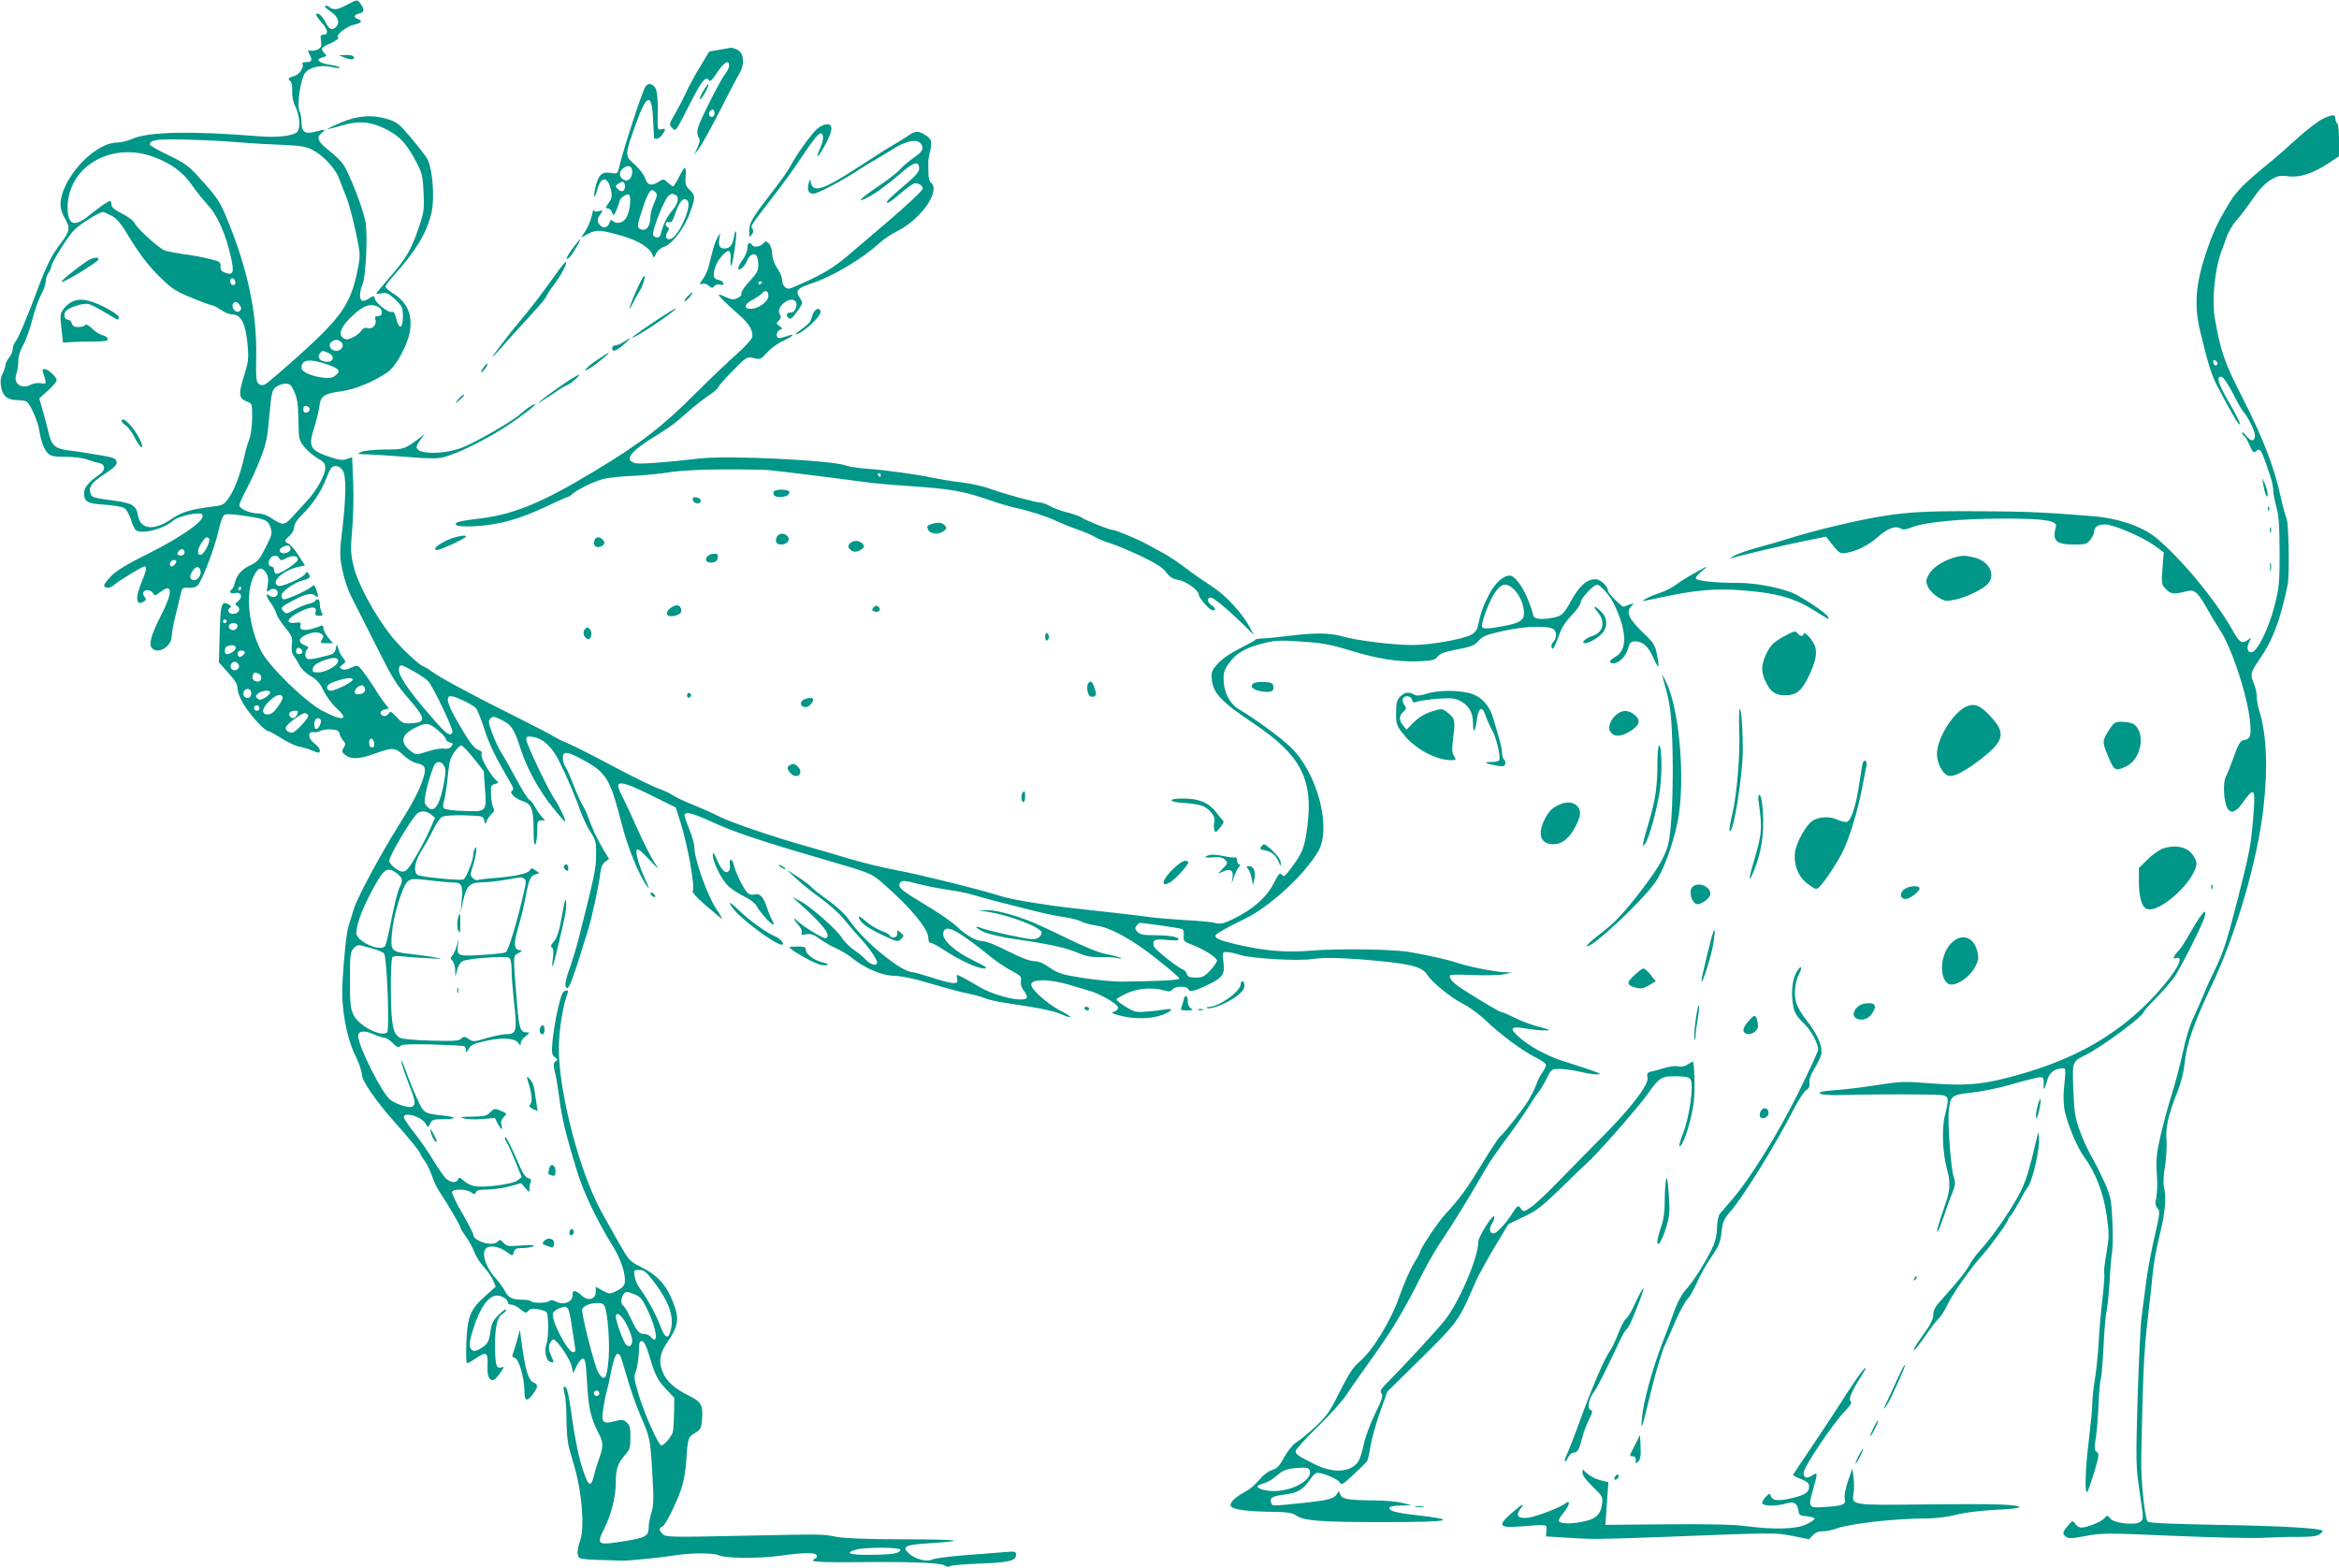 <?xml version="1.0" standalone="no"?>
<!DOCTYPE svg PUBLIC "-//W3C//DTD SVG 20010904//EN"
 "http://www.w3.org/TR/2001/REC-SVG-20010904/DTD/svg10.dtd">
<svg version="1.0" xmlns="http://www.w3.org/2000/svg"
 width="1280pt" height="858pt" viewBox="0 0 1280 858"
 preserveAspectRatio="xMidYMid meet">
<g transform="translate(0,858) scale(0.1,-0.1)"
fill="#009688" stroke="none">
<path d="M1915 8562 c-54 -28 -65 -32 -83 -32 -10 0 -23 5 -29 11 -6 6 -17 9
-23 7 -7 -2 6 -16 29 -31 42 -28 53 -61 29 -85 -21 -21 -37 -13 -57 27 -11 21
-27 41 -36 44 -24 10 -18 -9 15 -46 35 -40 39 -67 11 -67 -17 0 -19 -5 -14
-34 4 -28 1 -36 -17 -46 -12 -6 -30 -10 -41 -7 -17 5 -17 3 -4 -23 16 -31 12
-40 -22 -40 -13 0 -22 -4 -18 -9 11 -19 -19 -62 -47 -68 -29 -6 -36 -17 -18
-28 6 -4 10 -27 9 -53 -1 -28 5 -61 15 -80 26 -50 32 -125 12 -144 -21 -22
-111 -32 -207 -24 -365 30 -607 26 -695 -14 -26 -11 -63 -20 -83 -20 -91 0
-222 -110 -282 -235 -36 -75 -37 -124 -3 -182 30 -52 27 -68 -26 -138 -48 -63
-74 -115 -121 -240 -61 -164 -110 -279 -125 -296 -8 -8 -14 -26 -14 -38 0 -13
-9 -34 -20 -48 -11 -14 -20 -32 -20 -40 0 -8 -7 -30 -16 -48 -12 -25 -13 -44
-7 -77 10 -48 36 -68 93 -68 19 0 40 -4 46 -8 20 -14 62 -109 69 -158 9 -59
26 -104 49 -127 13 -13 35 -17 94 -17 42 0 94 -6 117 -14 22 -8 52 -17 68 -20
35 -8 36 -39 1 -63 -57 -39 -84 -71 -84 -102 0 -47 19 -58 113 -63 46 -3 93
-11 105 -17 12 -6 28 -33 38 -63 9 -29 22 -56 28 -60 35 -23 151 7 201 51 21
19 96 41 140 41 20 0 26 -4 23 -19 -6 -33 -130 -117 -295 -200 -116 -57 -174
-93 -203 -122 -22 -23 -40 -46 -40 -51 0 -19 32 -20 53 0 26 23 155 102 168
102 14 0 11 -21 -16 -85 -37 -91 -31 -135 14 -106 12 8 12 12 2 25 -7 8 -10
20 -6 26 10 16 43 12 53 -7 9 -15 12 -14 37 5 68 54 73 6 11 -116 -58 -114
-73 -166 -56 -187 33 -40 110 6 110 66 0 17 9 66 20 108 10 42 23 94 28 116 8
38 10 40 44 38 23 -1 41 4 51 15 24 26 93 208 112 294 9 42 23 82 30 88 10 8
35 8 91 0 132 -18 151 -25 164 -66 11 -33 9 -41 -27 -111 -33 -65 -44 -78 -80
-95 -48 -21 -79 -56 -88 -98 -4 -17 -11 -32 -16 -35 -19 -13 -8 -27 16 -21 35
9 46 -21 18 -44 -18 -15 -19 -18 -5 -26 23 -15 8 -44 -23 -44 -26 0 -35 23
-14 36 7 4 2 11 -13 18 -36 19 -42 -2 -46 -169 l-4 -150 51 -57 c38 -42 51
-64 51 -87 0 -17 14 -54 32 -83 34 -58 116 -148 134 -148 6 0 38 -18 72 -39
34 -22 78 -43 99 -47 21 -4 52 -13 70 -21 40 -16 43 -16 43 2 0 8 -14 25 -30
37 -35 26 -38 65 -5 61 11 -2 29 2 41 8 11 6 38 9 60 7 30 -2 40 -8 42 -23 2
-11 11 -28 20 -38 14 -15 14 -21 3 -39 -12 -19 -11 -24 9 -40 31 -25 76 -23
162 8 95 35 112 34 157 -10 20 -19 51 -38 68 -42 51 -10 58 -26 38 -86 -19
-62 -60 -139 -135 -258 -101 -162 -227 -396 -244 -455 -10 -33 -22 -73 -28
-90 -12 -36 -26 -171 -34 -316 -8 -135 22 -299 73 -401 18 -37 33 -81 33 -97
0 -35 77 -147 179 -261 83 -93 141 -165 141 -174 0 -4 11 -22 24 -39 13 -18
31 -55 40 -82 9 -28 27 -66 40 -85 43 -64 116 -188 116 -198 0 -5 14 -28 31
-52 17 -23 37 -60 45 -82 8 -23 31 -59 52 -82 21 -23 44 -56 51 -74 l14 -33
-60 -54 c-80 -72 -95 -110 -101 -252 -2 -63 -1 -113 4 -113 5 0 26 11 46 25
59 40 69 35 66 -33 -2 -39 2 -65 11 -76 16 -19 29 -11 63 37 16 23 18 29 7 25
-32 -12 -39 7 -40 110 -1 110 12 166 42 182 10 6 19 16 19 22 0 7 -18 -5 -39
-26 -34 -33 -41 -48 -47 -93 -7 -57 -18 -74 -63 -98 -21 -10 -31 -11 -40 -2
-16 16 -14 43 9 114 36 117 84 183 130 183 28 0 60 -22 60 -41 0 -5 9 -9 19
-9 11 0 33 -11 49 -25 27 -22 31 -23 43 -9 10 12 23 14 53 9 22 -3 44 -11 48
-18 11 -17 10 -141 -1 -171 -14 -36 -3 -93 20 -99 23 -6 23 -8 3 38 -12 29
-13 44 -5 62 6 13 15 23 20 23 17 0 91 -107 99 -146 l9 -39 19 40 c10 22 26
40 34 40 12 0 16 -23 22 -120 7 -145 20 -202 59 -279 33 -63 33 -79 5 -156 -9
-25 -21 -64 -26 -87 -18 -74 -35 -56 -75 82 -13 47 -34 155 -45 238 -18 135
-30 181 -45 166 -2 -3 0 -21 5 -40 6 -18 10 -81 10 -139 0 -62 6 -126 15 -157
8 -29 22 -77 30 -105 40 -137 54 -326 31 -395 -19 -56 -20 -89 -3 -100 6 -4
53 -9 102 -10 50 -1 106 -3 125 -4 40 -1 219 17 300 30 78 13 207 13 232 0 33
-18 222 -19 337 -3 139 19 201 19 201 -1 0 -8 -4 -15 -10 -15 -5 0 -10 -5 -10
-11 0 -7 78 -10 263 -8 283 3 444 -4 460 -20 6 -6 17 -7 26 -2 9 5 81 11 161
14 160 6 200 15 200 48 0 19 -4 20 -62 15 -35 -3 -133 -11 -218 -17 -85 -7
-166 -17 -179 -24 -30 -15 -95 3 -130 36 -38 36 -14 46 124 54 69 4 125 10
125 14 0 4 -127 7 -282 7 -186 0 -309 5 -358 13 -91 16 -50 16 -535 6 -373 -8
-402 -7 -418 9 -21 21 -22 35 -2 42 18 7 87 149 109 224 9 30 19 93 22 140 7
119 10 125 48 148 31 19 34 25 38 79 6 73 -6 93 -74 126 -78 38 -124 81 -143
132 -22 57 -14 99 29 163 53 76 62 118 41 183 -38 115 -87 175 -185 224 -67
34 -67 34 -134 152 -36 65 -73 129 -80 143 -120 212 -237 652 -238 900 0 95
22 238 48 304 5 14 3 17 -12 14 -15 -2 -23 -24 -41 -98 -12 -52 -25 -130 -29
-173 -6 -69 -5 -79 12 -92 16 -13 17 -16 4 -24 -12 -9 -13 -18 -1 -68 7 -32
17 -92 22 -133 12 -102 36 -202 97 -400 35 -115 107 -266 195 -409 46 -74 72
-154 66 -201 -3 -17 -16 -31 -43 -44 -39 -19 -40 -19 -78 1 l-38 21 0 -29 c0
-39 -41 -51 -73 -22 -37 34 -56 36 -54 6 3 -37 -47 -58 -88 -37 -20 10 -32 11
-39 4 -12 -12 -93 -13 -100 -1 -3 4 -23 8 -44 8 -57 0 -81 11 -98 46 -9 18
-32 49 -51 71 -65 72 -85 160 -39 172 29 7 62 -2 98 -27 33 -24 34 -24 41 1 4
16 14 20 49 20 23 0 50 5 58 10 10 6 -12 8 -65 4 -73 -6 -82 -4 -99 14 -16 19
-20 20 -34 6 -27 -28 -132 4 -132 40 0 6 -27 58 -60 116 -34 57 -58 110 -56
117 7 18 77 17 103 -2 19 -13 22 -13 27 0 4 11 21 15 62 15 30 0 85 8 121 17
l65 18 23 -27 c22 -25 23 -26 22 -5 0 12 3 29 7 38 5 12 1 18 -14 22 -12 3
-28 24 -41 54 -49 114 -80 176 -85 170 -3 -3 1 -16 9 -29 8 -12 30 -61 48
-106 l34 -84 -22 -17 c-28 -23 -196 -44 -243 -31 -18 5 -43 19 -55 30 -19 18
-23 19 -28 6 -8 -21 -37 -20 -64 2 -11 9 -42 53 -68 96 -25 43 -73 112 -105
153 -33 41 -60 81 -60 89 0 33 100 2 121 -38 11 -20 11 -20 23 3 10 21 19 24
68 24 76 0 82 11 11 19 -116 13 -112 11 -151 95 -19 42 -48 112 -63 156 -16
44 -26 64 -23 45 4 -19 22 -73 40 -119 38 -95 41 -119 18 -128 -19 -7 -89 15
-119 39 -44 34 -175 294 -175 347 0 30 32 34 84 11 26 -11 54 -20 63 -20 8 0
28 -13 43 -29 23 -23 32 -26 40 -16 9 10 48 12 177 9 92 -3 170 -7 175 -10 4
-3 8 -13 8 -22 1 -14 2 -14 12 3 16 28 24 32 104 50 84 18 150 14 170 -12 12
-16 13 -16 14 -1 0 9 12 26 26 37 24 19 25 21 7 21 -35 0 -43 23 -53 151 -23
284 -23 266 7 283 20 11 23 15 11 16 -36 0 -39 34 -14 117 13 43 32 119 41
168 20 105 27 121 56 130 l21 7 -22 15 c-20 14 -23 14 -31 0 -10 -18 -79 -33
-192 -42 -43 -3 -84 -8 -91 -11 -7 -3 -21 2 -29 11 -14 13 -14 20 -3 53 19 52
30 132 17 112 -6 -8 -11 -25 -11 -37 0 -30 -40 -131 -54 -136 -19 -7 -228 13
-249 24 -27 15 -18 75 22 138 18 27 45 76 61 109 16 34 38 66 50 72 12 6 62
10 122 8 100 -3 102 -4 108 -28 6 -24 7 -24 13 -4 4 12 16 29 27 39 15 14 17
22 9 37 -6 10 -11 42 -12 71 -2 47 0 52 23 57 17 4 21 8 12 14 -27 16 -93 127
-87 145 4 14 0 21 -15 26 -26 8 -55 48 -119 160 -54 94 -64 135 -33 135 23 0
114 -43 135 -64 9 -9 30 -60 46 -112 26 -83 61 -155 147 -302 15 -25 16 -34 6
-40 -17 -11 17 -43 61 -57 45 -14 57 -46 57 -155 0 -65 3 -90 10 -80 5 8 10
41 10 73 0 52 2 57 22 57 l21 0 -20 22 c-11 13 -28 37 -36 54 -9 17 -23 34
-30 37 -8 3 -40 54 -72 114 -32 59 -68 124 -81 143 -13 19 -35 66 -49 104 -23
61 -24 71 -11 84 13 13 20 12 59 -7 56 -27 71 -50 107 -162 35 -108 102 -229
177 -321 31 -38 59 -71 64 -74 13 -7 -31 87 -55 121 -32 44 -156 304 -156 327
0 18 5 20 37 15 55 -9 104 -54 143 -133 42 -84 90 -196 120 -282 13 -34 36
-83 53 -108 27 -41 30 -53 29 -122 0 -75 -7 -109 -95 -457 -14 -55 -38 -133
-52 -172 -16 -42 -24 -80 -20 -90 13 -36 30 5 120 297 25 81 61 246 70 322 4
32 13 52 27 62 l21 15 -29 48 c-38 64 -68 130 -84 178 -7 22 -21 51 -30 65 -9
14 -32 63 -50 110 -17 46 -38 93 -46 104 -8 11 -14 33 -14 48 0 39 25 37 113
-12 125 -68 145 -101 207 -341 36 -142 101 -300 145 -354 9 -11 5 2 -8 30 -35
72 -60 153 -53 172 5 12 20 0 66 -48 59 -63 60 -63 30 -17 -17 26 -58 107 -91
180 -32 73 -71 156 -86 185 -49 93 -14 89 208 -23 l87 -43 25 -78 c40 -125 82
-360 68 -377 -6 -7 19 -36 71 -81 44 -38 84 -71 89 -73 4 -2 -11 25 -35 60
-45 69 -116 266 -116 329 0 19 -13 66 -29 104 -16 39 -27 73 -24 78 9 16 49 5
151 -42 120 -55 279 -108 617 -206 253 -74 253 -73 323 -135 141 -122 242
-244 242 -291 0 -18 5 -29 13 -29 8 0 43 -19 78 -42 88 -57 178 -98 214 -98
24 0 13 9 -61 45 -100 49 -168 110 -162 148 6 40 42 32 123 -25 42 -29 100
-74 130 -99 30 -25 82 -61 116 -79 55 -29 60 -35 56 -58 -3 -17 2 -35 14 -51
10 -13 19 -30 19 -37 0 -35 -167 0 -260 55 -36 21 -79 46 -96 54 -31 16 -31
16 -26 -9 4 -20 0 -24 -21 -24 -14 0 -67 13 -117 30 -50 16 -99 30 -108 30
-60 1 -263 167 -339 277 -24 35 -66 76 -119 114 -44 32 -87 65 -94 75 -8 9
-41 34 -75 56 l-60 39 51 -48 c27 -26 88 -75 134 -108 46 -33 104 -85 128
-115 24 -30 61 -73 81 -95 50 -52 101 -124 101 -142 0 -22 -35 -14 -62 15 -14
15 -45 40 -68 56 -22 15 -52 45 -65 67 -30 46 -174 172 -230 200 l-40 20 35
-31 c133 -118 179 -177 151 -194 -10 -7 -116 56 -155 92 -31 29 -26 12 7 -25
11 -12 17 -29 14 -37 -5 -11 1 -13 26 -9 25 4 42 -2 75 -27 24 -17 65 -40 90
-51 26 -11 66 -36 89 -55 65 -53 163 -94 225 -94 29 0 97 -13 153 -29 151 -44
215 -61 265 -71 25 -5 61 -15 80 -23 19 -8 71 -20 115 -26 172 -25 262 -43
304 -62 63 -28 63 -15 -1 17 -54 27 -130 88 -156 125 -22 32 -2 45 67 44 33
-1 90 -12 128 -23 37 -12 86 -26 108 -32 58 -15 159 -72 163 -92 2 -10 -6 -19
-20 -24 -20 -6 -16 -9 27 -21 78 -21 172 -21 233 2 60 22 69 40 15 30 -21 -3
-65 -9 -99 -11 -56 -5 -66 -3 -113 26 -28 17 -51 35 -51 40 0 5 25 20 56 34
61 28 141 34 204 16 28 -8 37 -7 46 5 15 20 80 20 87 1 7 -18 36 -10 112 27
77 38 89 56 80 122 -6 53 -6 55 17 55 13 0 46 -7 73 -16 68 -20 323 -35 400
-22 64 10 190 6 369 -12 175 -17 231 -34 257 -75 24 -40 128 -124 192 -157 34
-16 91 -58 127 -92 82 -79 202 -167 274 -203 31 -15 56 -33 56 -41 0 -8 -9
-27 -20 -42 -11 -16 -27 -46 -34 -68 -8 -22 -27 -59 -41 -83 -33 -53 -131
-178 -156 -199 -10 -8 -54 -76 -99 -150 -84 -138 -120 -188 -201 -275 -41 -44
-139 -192 -139 -210 0 -4 -16 -32 -35 -63 -19 -32 -54 -111 -77 -177 -47 -135
-145 -295 -219 -358 -40 -35 -57 -63 -138 -223 -27 -53 -54 -88 -107 -136 -39
-36 -85 -73 -102 -83 -17 -11 -44 -44 -64 -79 -26 -49 -40 -63 -67 -71 -20 -6
-48 -27 -69 -53 -20 -24 -52 -52 -71 -62 -59 -31 -93 -63 -86 -81 7 -20 88
-31 235 -33 74 -1 101 -5 122 -19 43 -30 134 -37 475 -37 381 0 427 11 168 40
-103 12 -140 24 -130 41 4 5 32 10 63 10 l57 1 -50 13 c-27 7 -100 14 -161 14
-139 1 -172 7 -180 34 -6 18 -7 18 -16 4 -16 -29 -44 -37 -189 -52 -174 -18
-166 -19 -173 2 -10 25 8 36 75 44 69 8 102 28 138 82 13 20 31 37 38 37 33 0
114 -34 124 -52 9 -18 16 -14 77 43 37 34 70 67 74 74 4 6 12 43 18 81 6 38
29 120 51 183 l41 115 188 185 c201 199 203 202 299 425 12 27 56 107 98 178
l78 129 81 39 c70 32 100 55 206 158 67 66 135 130 149 143 54 48 275 301 322
367 68 96 77 102 157 102 48 0 71 -4 80 -15 22 -27 -5 -217 -44 -309 -20 -49
-21 -81 0 -43 24 44 54 151 63 227 8 64 4 220 -6 220 -2 0 -15 -7 -28 -16 -16
-10 -34 -14 -51 -10 -14 4 -47 0 -73 -8 -25 -8 -58 -17 -73 -20 -24 -5 -27
-10 -22 -34 8 -37 -89 -164 -243 -319 -65 -65 -170 -172 -234 -238 -64 -66
-135 -134 -159 -150 -39 -27 -43 -28 -55 -12 -17 24 -20 22 -47 -20 -32 -53
-88 -113 -104 -113 -23 0 -27 26 -9 54 9 14 15 31 12 38 -6 18 -87 -110 -87
-138 0 -85 -103 -327 -183 -429 -37 -47 -229 -256 -306 -332 -44 -44 -51 -56
-41 -68 10 -12 4 -33 -35 -112 -26 -53 -54 -129 -62 -168 -8 -38 -21 -80 -29
-92 -39 -60 -134 -68 -234 -19 -95 47 -110 57 -110 74 0 9 54 69 119 132 66
63 138 144 162 180 23 36 91 133 150 215 104 146 169 256 270 458 28 54 78
140 113 190 34 51 95 148 136 217 40 69 85 145 100 170 15 25 65 97 112 160
47 63 100 140 118 170 18 30 41 64 51 75 9 11 29 44 43 73 26 52 26 52 74 52
26 -1 74 -7 107 -15 33 -8 76 -15 95 -15 37 0 12 10 -185 73 -90 28 -188 82
-247 135 -51 46 -39 58 44 43 36 -6 82 -11 104 -10 35 0 31 2 -32 19 -39 10
-99 32 -132 49 -34 17 -66 31 -72 31 -11 0 -101 53 -214 125 -54 34 -82 66
-69 78 3 4 60 4 127 1 66 -3 141 -1 166 4 l45 10 -36 1 c-55 2 -196 29 -259
50 -52 18 -136 37 -260 60 -84 16 -389 21 -537 9 -147 -12 -255 -3 -414 33
-93 22 -122 34 -117 50 3 10 59 41 163 92 135 65 329 245 400 370 73 129 -7
429 -152 568 -55 53 -196 156 -284 208 -49 28 -82 93 -83 162 -1 37 5 56 30
90 39 54 89 84 186 108 66 17 91 18 209 10 110 -7 157 -15 265 -48 157 -48
264 -64 379 -60 75 4 88 7 103 26 13 17 38 26 107 39 77 15 94 21 116 47 22
25 42 33 130 53 126 29 259 32 284 8 16 -16 13 -48 -6 -69 -11 -11 -12 -35 -1
-35 4 0 18 30 31 67 17 48 38 81 73 117 26 27 48 58 48 69 0 21 70 97 90 97
17 0 68 -57 89 -99 73 -146 79 -255 15 -293 -38 -22 -44 -38 -15 -38 30 0 67
36 80 79 10 35 16 41 39 41 42 0 72 -27 99 -88 13 -30 26 -52 28 -50 3 3 0 31
-7 64 -10 54 -17 65 -79 124 -75 73 -92 109 -63 141 18 20 18 20 -10 10 -15
-6 -29 -11 -32 -11 -11 0 -84 74 -84 85 0 26 -41 65 -68 65 -48 0 -87 -34
-132 -114 -46 -84 -54 -90 -123 -100 -54 -8 -87 -1 -87 19 0 7 -13 46 -29 85
-30 74 -73 130 -99 130 -37 0 -84 -44 -116 -109 -31 -61 -42 -92 -60 -173 -4
-16 -18 -34 -35 -42 -48 -25 -224 -56 -320 -56 -105 0 -303 24 -380 46 -72 21
-152 22 -291 5 -63 -8 -132 -15 -152 -15 -21 -1 -38 -4 -38 -7 0 -3 -38 -24
-84 -47 -52 -26 -97 -57 -121 -83 -34 -38 -37 -45 -33 -90 7 -72 53 -121 224
-235 264 -177 332 -308 298 -571 -15 -112 -26 -140 -87 -222 -35 -47 -42 -52
-52 -38 -10 14 -17 7 -47 -51 -39 -76 -116 -142 -223 -193 -50 -24 -66 -27
-95 -20 -19 5 -89 12 -155 15 -66 4 -154 11 -195 16 -81 11 -262 32 -430 50
-153 17 -338 48 -390 65 -112 36 -438 117 -565 141 -77 14 -196 43 -265 64
-69 21 -177 52 -240 70 -173 48 -407 128 -473 161 -32 17 -98 46 -145 65 -48
19 -98 43 -112 53 -14 10 -47 25 -75 35 -27 9 -138 63 -245 120 -107 57 -220
114 -250 127 -30 12 -66 30 -80 39 -14 9 -104 56 -200 104 -222 110 -423 218
-464 249 -17 13 -40 27 -51 31 -22 7 -124 103 -171 162 -95 119 -190 296 -211
393 -14 63 -15 91 -6 190 6 64 9 180 6 258 l-6 141 -28 -10 c-22 -8 -42 -6
-82 7 -122 40 -132 57 -97 167 13 40 25 92 28 116 6 55 27 69 122 81 73 10
183 55 253 106 44 30 106 145 119 216 17 97 -12 163 -93 215 -22 13 -39 29
-39 36 0 6 19 32 43 58 122 136 180 231 207 340 21 84 7 258 -25 306 -10 16
-49 66 -87 111 -58 70 -75 84 -120 99 -84 28 -168 23 -261 -16 -42 -18 -76
-34 -74 -36 1 -2 31 6 66 16 96 30 163 27 247 -14 79 -38 119 -80 174 -186 30
-58 34 -75 38 -165 4 -93 2 -108 -28 -195 -38 -114 -70 -169 -161 -272 -38
-43 -69 -81 -69 -84 0 -3 13 -3 30 1 25 5 36 0 72 -33 39 -37 42 -44 43 -92 0
-68 -20 -78 -36 -17 -8 35 -15 44 -28 40 -18 -5 -91 55 -91 75 0 16 -6 15 -35
-4 -13 -9 -29 -13 -35 -9 -14 9 -13 49 4 88 18 44 29 267 16 342 -11 70 -92
277 -125 320 -12 17 -45 48 -73 70 -63 49 -73 72 -42 97 26 21 23 22 -36 7
-56 -14 -74 -2 -74 53 0 22 -5 48 -11 60 -15 28 5 175 30 208 24 32 87 47 147
33 24 -6 44 -7 44 -3 0 4 -26 12 -57 16 -61 10 -80 29 -38 40 24 6 25 8 10 23
-22 26 -20 30 36 55 30 14 46 27 39 31 -17 10 48 62 87 70 39 7 50 21 23 30
-27 9 -25 23 5 31 29 7 31 21 9 52 -17 25 -19 25 -59 4z m-605 -761 c69 -6
177 -12 241 -14 93 -4 123 -9 158 -27 60 -30 126 -101 147 -158 9 -26 26 -67
36 -92 19 -45 49 -160 70 -275 10 -53 8 -73 -12 -165 -37 -159 -89 -232 -308
-430 -95 -85 -181 -159 -192 -164 -13 -6 -25 -5 -35 4 -13 11 -15 36 -13 149
5 237 -47 483 -162 759 -36 88 -53 114 -145 215 -62 69 -81 83 -172 127 -57
27 -103 54 -103 59 0 26 40 31 200 27 91 -2 221 -9 290 -15z m-480 -76 c99
-34 170 -84 221 -159 23 -33 63 -83 89 -111 52 -56 99 -166 125 -288 17 -80
11 -94 -32 -80 -22 8 -28 16 -26 36 1 23 -4 26 -60 40 -34 9 -100 21 -147 27
-46 7 -94 16 -105 22 -36 19 -147 121 -158 146 -6 14 -36 36 -69 53 -41 21
-58 35 -58 49 0 11 -3 20 -7 20 -11 0 -53 -29 -113 -77 -84 -69 -120 -56 -120
42 1 219 230 358 460 280z m-221 -325 c31 -16 53 -42 107 -132 47 -77 94 -139
149 -194 73 -73 89 -84 180 -122 55 -23 106 -42 113 -42 7 0 30 -11 50 -25 20
-14 46 -25 57 -25 56 0 80 -49 91 -180 5 -64 2 -87 -21 -159 -31 -96 -28 -122
15 -138 30 -11 30 -11 30 -90 -1 -45 -7 -95 -16 -118 -9 -22 -20 -60 -25 -85
-20 -93 -53 -184 -83 -229 -30 -44 -34 -46 -91 -53 -119 -15 -170 -30 -221
-65 -103 -70 -175 -63 -189 17 -9 53 -32 67 -130 80 -114 15 -123 18 -130 40
-11 36 5 58 76 105 55 36 70 51 67 68 -3 19 -15 23 -103 38 -55 10 -126 20
-157 24 -76 8 -96 27 -113 100 -8 33 -22 88 -32 122 l-18 63 48 43 c26 24 47
49 47 56 0 18 -47 61 -66 61 -11 0 -14 -5 -9 -17 4 -10 10 -29 13 -42 4 -22 2
-23 -24 -18 -16 3 -41 -1 -57 -9 -52 -27 -97 9 -77 61 5 14 10 45 10 68 0 27
10 58 26 87 15 25 37 87 50 138 13 52 35 114 49 139 14 25 25 58 25 72 0 15 7
36 15 47 8 10 15 25 15 32 0 24 91 169 128 205 33 33 135 96 155 97 4 0 25 -9
46 -20z m679 -363 c2 -10 -3 -17 -12 -17 -10 0 -16 9 -16 21 0 24 23 21 28 -4z
m26 -130 c8 -12 7 -20 -2 -29 -16 -16 -47 13 -38 37 7 19 25 16 40 -8z m757
-7 c26 -15 25 -50 -2 -50 -15 0 -19 -4 -15 -16 10 -27 -13 -57 -39 -50 -15 4
-27 1 -32 -7 -17 -28 -71 -59 -91 -53 -50 16 -31 69 50 140 54 47 89 57 129
36z m-201 -195 c15 -18 -2 -45 -30 -45 -28 0 -45 27 -30 45 7 8 20 15 30 15
10 0 23 -7 30 -15z m-76 -55 c38 -14 35 -50 -3 -50 -37 0 -59 24 -41 45 15 18
12 17 44 5z m1 -66 c62 -22 71 -34 42 -58 -17 -14 -32 -17 -68 -13 -67 8 -119
32 -119 54 0 47 46 52 145 17z m-184 -149 c16 -35 21 -70 22 -154 2 -106 3
-110 33 -148 17 -21 50 -48 72 -61 33 -19 42 -29 42 -51 0 -42 -46 -124 -105
-188 -30 -32 -68 -73 -84 -91 -34 -37 -48 -37 -108 4 -21 14 -50 24 -70 24
-45 0 -103 25 -103 45 0 9 18 48 39 88 22 40 56 115 76 167 32 82 39 115 49
234 11 125 15 141 35 157 13 11 36 19 53 19 25 0 32 -6 49 -45z m84 -95 c0 -8
-8 -16 -17 -18 -13 -2 -18 3 -18 18 0 15 5 20 18 18 9 -2 17 -10 17 -18z m179
-332 c21 -30 21 -132 0 -319 -16 -136 -16 -150 0 -230 10 -48 31 -112 51 -149
18 -36 78 -155 134 -265 86 -172 110 -212 176 -287 94 -108 98 -131 20 -136
-47 -3 -53 0 -84 33 -30 33 -34 35 -45 19 -8 -11 -20 -15 -30 -11 -23 9 -15
31 13 35 22 4 22 4 5 23 -10 11 -27 35 -39 53 -43 70 -94 142 -108 155 -13 10
-21 9 -46 -3 -16 -9 -37 -13 -45 -10 -20 8 -20 14 1 29 16 12 16 15 2 32 -9
10 -21 31 -26 48 l-10 30 -6 -27 c-5 -20 -16 -29 -35 -33 -15 -4 -46 -11 -69
-17 -23 -5 -46 -7 -52 -3 -14 8 -14 38 1 53 8 8 5 14 -15 21 -37 14 -34 39 8
57 40 16 64 18 85 4 12 -8 13 -13 2 -30 -11 -19 -10 -20 24 -20 l36 0 -26 31
c-14 17 -26 40 -26 51 0 12 -5 18 -12 14 -78 -32 -124 -31 -114 2 5 16 1 17
-30 14 -58 -7 -41 27 29 61 63 31 93 29 84 -3 -4 -16 0 -20 19 -20 21 0 23 3
14 19 -5 11 -10 31 -10 45 0 26 -13 35 -25 17 -3 -5 -20 -12 -38 -16 -17 -4
-52 -18 -76 -32 -40 -23 -45 -24 -59 -9 -20 20 -14 26 62 65 62 33 95 38 114
19 15 -15 16 0 2 38 -10 24 -12 25 -28 11 -20 -18 -128 -67 -148 -67 -8 0 -14
9 -14 20 0 23 74 75 121 85 34 8 41 16 28 35 -8 13 -11 13 -19 -1 -12 -21
-127 -72 -146 -65 -48 18 23 85 110 104 l35 7 -35 55 c-19 30 -43 59 -54 64
-26 12 -25 18 5 44 14 13 25 33 25 47 0 17 15 40 43 68 56 54 105 127 129 191
11 28 24 57 30 64 16 19 45 14 62 -10z m-729 -377 c7 -13 -25 -79 -42 -85 -24
-10 -26 22 -3 59 22 35 34 43 45 26z m445 -56 c0 -16 -35 -29 -50 -20 -17 10
-11 25 13 34 25 10 37 6 37 -14z m-580 -21 c0 -8 -9 -14 -20 -14 -22 0 -26 10
-8 28 13 13 28 7 28 -14z m518 -29 c7 -14 12 -14 40 1 35 17 62 13 62 -9 0
-15 -93 -77 -116 -77 -8 0 -14 9 -14 20 0 11 -7 20 -15 20 -18 0 -20 31 -3 48
16 16 35 15 46 -3z m-569 -31 c-6 -8 -15 -14 -20 -14 -14 0 -11 28 4 33 20 7
29 -4 16 -19z m139 -41 c4 -25 -23 -54 -43 -47 -19 8 -19 24 1 52 18 27 38 24
42 -5z m358 -8 c12 -18 14 -35 9 -67 -7 -38 -6 -41 9 -29 19 16 46 8 46 -14 0
-21 -27 -30 -45 -15 -24 20 -19 -6 9 -43 13 -18 26 -43 29 -57 4 -14 25 -47
48 -75 37 -45 41 -54 36 -93 -3 -31 0 -49 13 -65 9 -12 23 -35 31 -51 8 -17
34 -41 59 -56 35 -20 51 -38 71 -81 15 -30 45 -71 68 -92 75 -68 41 -77 -71
-19 -95 48 -299 248 -341 332 -68 138 -85 317 -38 408 24 48 43 53 67 17z
m6835 -97 c29 -32 49 -82 49 -124 0 -38 -23 -53 -105 -69 -102 -19 -125 -19
-125 0 0 32 42 140 71 182 37 54 67 57 110 11z m-6971 12 c0 -5 -5 -10 -11
-10 -5 0 -7 5 -4 10 3 6 8 10 11 10 2 0 4 -4 4 -10z m-80 -180 c0 -5 -4 -10
-10 -10 -5 0 -10 5 -10 10 0 6 5 10 10 10 6 0 10 -4 10 -10z m60 -25 c0 -9 -7
-18 -16 -22 -18 -7 -39 11 -30 26 11 17 46 13 46 -4z m-10 -120 c0 -14 -29
-35 -49 -35 -15 0 -14 37 2 43 24 10 47 7 47 -8z m364 -26 c-8 -14 -34 -11
-34 4 0 8 3 17 7 20 9 9 34 -13 27 -24z m-314 2 c0 -13 -26 -32 -33 -24 -14
13 -6 33 13 33 11 0 20 -4 20 -9z m510 -49 c0 -24 -68 -62 -110 -62 -26 0 -31
3 -28 21 2 15 17 27 48 40 60 24 90 24 90 1z m-542 -25 c4 -20 -25 -34 -40
-19 -15 15 -1 44 19 40 10 -2 19 -11 21 -21z m956 -31 c34 -19 70 -43 79 -54
28 -31 139 -263 133 -279 -11 -27 -34 -11 -112 80 -138 158 -192 241 -180 274
7 18 12 17 80 -21z m-850 -12 c23 -9 20 -44 -3 -44 -23 0 -35 15 -27 35 6 17
8 17 30 9z m516 -34 c0 -13 -94 -60 -120 -60 -13 0 -20 7 -20 18 0 13 14 23
48 34 55 19 92 22 92 8z m67 -46 c7 -18 -12 -34 -39 -34 -35 0 -10 48 25 50 4
0 10 -7 14 -16z m-624 -16 c6 -19 -3 -38 -18 -38 -18 0 -28 17 -21 35 7 18 33
20 39 3z m105 -10 c-3 -7 -16 -20 -31 -28 -22 -12 -29 -12 -39 -2 -11 11 -9
16 6 28 25 18 69 19 64 2z m69 -24 c2 -6 -10 -29 -27 -52 -21 -30 -37 -42 -55
-42 -38 0 -32 36 12 76 36 34 63 40 70 18z m-127 -59 c0 -8 -7 -15 -15 -15 -8
0 -15 7 -15 15 0 8 7 15 15 15 8 0 15 -7 15 -15z m210 -19 c0 -16 -14 -36 -25
-36 -17 0 -28 17 -20 30 6 10 45 15 45 6z m57 -21 c4 -14 -71 -95 -88 -95 -23
0 -40 16 -34 31 9 21 88 78 104 76 8 -1 16 -7 18 -12z m68 -25 c7 -12 -12 -50
-25 -50 -11 0 -14 43 -3 53 9 10 21 9 28 -3z m641 -56 c24 -19 44 -41 44 -49
0 -7 10 -15 22 -18 18 -5 19 -8 8 -22 -9 -11 -23 -15 -39 -12 -14 3 -55 -4
-90 -15 -63 -20 -63 -20 -90 -1 -64 48 -58 90 20 130 60 30 75 29 125 -13z
m-348 -72 c2 -15 -2 -22 -12 -22 -11 0 -16 9 -16 26 0 31 23 28 28 -4z m544
-82 l55 -69 7 -97 c9 -127 9 -127 -115 -122 -54 1 -103 8 -108 13 -8 8 -8 21
0 45 5 19 14 77 19 128 7 75 13 101 34 133 15 21 32 39 40 39 7 0 38 -31 68
-70z m-160 -45 c9 -19 7 -43 -7 -111 -25 -122 -60 -154 -99 -92 -9 15 14 118
46 201 13 34 44 36 60 2z m-72 -263 l21 -17 -31 -70 c-17 -39 -52 -105 -77
-147 -37 -63 -51 -78 -70 -78 -24 0 -73 40 -73 60 0 23 107 207 148 253 19 22
54 22 82 -1z m-186 -323 c30 -24 32 -38 11 -79 -8 -16 -27 -91 -42 -167 -14
-76 -31 -144 -36 -151 -26 -33 -157 27 -157 71 0 54 43 161 112 280 43 75 64
83 112 46z m695 -28 c11 -7 11 -20 -3 -77 -36 -160 -84 -317 -98 -325 -9 -5
-69 -12 -133 -15 -131 -8 -136 -6 -129 55 l4 36 -10 -39 c-6 -22 -17 -47 -24
-55 -12 -14 -12 -18 0 -29 8 -7 14 -29 15 -50 l1 -37 10 38 c6 24 19 42 32 48
36 15 239 29 253 17 8 -6 13 -34 13 -72 0 -33 6 -106 12 -161 19 -172 16 -185
-47 -185 -16 0 -62 -10 -102 -21 -68 -21 -74 -21 -98 -5 -23 15 -27 15 -41 2
-12 -13 -41 -14 -164 -11 -84 2 -158 9 -170 15 -40 22 -49 66 -51 254 -1 111
3 182 9 188 6 6 29 8 54 4 23 -3 86 -8 138 -10 82 -4 88 -4 42 4 -29 6 -89 14
-133 19 -109 12 -113 16 -104 116 8 95 57 254 85 280 19 17 28 18 123 7 56 -7
116 -12 134 -12 40 0 47 -19 39 -103 l-5 -62 13 63 c18 83 36 102 100 103 28
0 85 6 126 13 97 17 93 17 109 7z m2163 -30 c40 -10 111 -24 158 -31 47 -6
112 -20 145 -30 59 -17 112 -32 325 -85 58 -15 132 -30 165 -34 33 -5 74 -15
90 -23 17 -9 54 -19 82 -23 81 -11 195 -74 332 -182 69 -54 125 -103 125 -108
1 -9 -103 -15 -319 -17 -44 0 -138 9 -209 20 -114 18 -135 25 -181 56 -35 25
-63 36 -86 36 -23 0 -74 19 -144 55 -64 33 -121 55 -140 55 -33 0 -88 31 -136
77 -34 32 -104 79 -199 136 -102 61 -125 80 -117 100 8 21 21 21 109 -2z
m1321 -226 c59 -8 112 -17 118 -20 5 -4 9 -20 7 -37 -3 -27 1 -31 42 -47 68
-26 140 -71 140 -88 0 -8 -17 -32 -37 -54 -32 -33 -43 -39 -79 -39 -33 0 -44
4 -49 19 -3 11 -13 22 -21 25 -33 13 -154 109 -159 127 -11 35 4 42 71 35 38
-4 64 -3 64 3 0 14 -49 22 -134 23 -60 0 -78 4 -92 19 -14 15 -14 21 -4 34 7
8 15 15 19 15 3 0 54 -7 114 -15z m-4311 -127 c27 -8 53 -19 59 -25 17 -17 32
-425 17 -434 -38 -24 -153 37 -183 96 -17 34 -20 61 -20 191 0 137 2 154 20
174 12 14 27 20 40 16 11 -3 41 -11 67 -18z m1542 -1830 c73 -98 101 -173 90
-242 -12 -69 -33 -67 -59 4 -21 59 -74 155 -112 207 -13 17 -27 47 -30 67 -5
35 -5 36 25 36 27 0 39 -10 86 -72z m-108 -63 c29 -12 41 -27 70 -89 50 -105
59 -195 14 -141 -7 8 -23 15 -35 15 -28 0 -40 14 -75 89 -15 32 -33 62 -39 65
-23 15 -6 76 21 76 5 0 24 -7 44 -15z m-166 -67 c16 -39 27 -189 21 -278 -9
-115 -22 -135 -56 -83 -20 30 -96 329 -89 348 7 18 44 34 82 34 25 1 35 -4 42
-21z m-202 -10 c6 -7 15 -49 21 -93 6 -44 14 -95 17 -112 5 -26 3 -33 -10 -33
-30 0 -123 180 -110 214 3 8 18 19 32 25 36 13 38 13 50 -1z m295 -46 c22 -24
57 -102 57 -129 0 -28 -18 -39 -34 -22 -15 16 -56 129 -56 153 0 21 13 20 33
-2z m148 -204 c34 -114 47 -141 95 -191 l44 -47 -1 -82 c-1 -46 -4 -93 -7
-105 -8 -27 -48 -73 -63 -73 -15 0 -92 170 -124 278 -25 83 -27 98 -16 125 7
18 14 59 16 92 4 78 3 75 19 75 10 0 23 -26 37 -72z m-156 -8 c3 -5 19 -58 36
-116 16 -59 49 -153 73 -209 54 -125 54 -124 66 -322 8 -134 7 -170 -5 -210
-8 -26 -15 -62 -15 -79 0 -51 -16 -60 -138 -79 -143 -23 -149 -19 -106 68 39
77 64 177 64 255 0 72 11 104 50 149 27 30 30 41 30 97 0 51 -4 66 -20 81 -19
17 -26 18 -67 7 -65 -18 -74 -6 -61 73 5 33 13 74 18 90 5 17 17 69 26 118 17
81 32 105 49 77z m-115 -205 c0 -8 -7 -15 -15 -15 -8 0 -15 7 -15 15 0 8 7 15
15 15 8 0 15 -7 15 -15z m3887 -421 c19 -50 -90 -114 -194 -114 -66 0 -116 23
-78 35 47 15 64 25 97 53 32 29 58 37 136 40 21 1 35 -3 39 -14z m-2239 -436
c-7 -20 -45 -26 -165 -27 -114 -1 -144 9 -80 28 51 15 250 14 245 -1z"/>
<path d="M478 7152 c-60 -39 -148 -111 -141 -115 10 -6 196 107 201 122 6 17
-30 13 -60 -7z"/>
<path d="M391 6927 c-13 -6 -33 -24 -44 -39 -18 -25 -19 -34 -11 -105 l9 -78
45 3 c25 2 80 3 123 3 58 0 77 3 77 13 0 8 -12 17 -27 21 -16 3 -42 20 -59 37
-20 19 -34 26 -38 19 -4 -6 -21 -11 -38 -11 -21 0 -31 6 -35 20 -3 11 -11 20
-19 20 -18 0 -26 17 -19 39 7 24 96 55 131 47 13 -4 54 -24 89 -46 74 -45 75
-46 75 -25 0 8 -34 32 -80 55 -84 42 -135 50 -179 27z"/>
<path d="M666 6281 c-4 -5 5 -18 19 -27 15 -9 37 -39 50 -65 27 -53 52 -77 40
-38 -19 61 -95 152 -109 130z"/>
<path d="M2504 3544 c-3 -19 -2 -45 4 -57 9 -18 11 -12 11 36 1 65 -5 74 -15
21z"/>
<path d="M2502 3160 c0 -14 2 -19 5 -12 2 6 2 18 0 25 -3 6 -5 1 -5 -13z"/>
<path d="M5405 3590 c115 -17 295 -86 295 -113 0 -21 -22 -37 -50 -37 -32 0
-233 44 -274 59 -50 20 -41 3 10 -20 27 -12 108 -30 179 -40 180 -26 271 -46
335 -74 42 -18 72 -24 125 -23 39 1 81 -2 95 -6 17 -5 20 -4 10 2 -8 5 -43 15
-78 21 -40 8 -120 40 -221 90 -88 43 -181 86 -208 95 -104 38 -180 56 -223 55
l-45 -1 50 -8z"/>
<path d="M3938 8308 l-57 -10 -55 -92 c-30 -50 -64 -113 -75 -140 -12 -26 -37
-74 -56 -107 -34 -59 -35 -60 -16 -80 19 -20 19 -19 89 118 70 139 95 171 111
144 7 -10 18 0 46 43 38 56 65 72 65 37 0 -10 -9 -30 -20 -43 -29 -37 -140
-257 -150 -297 -6 -22 -5 -40 3 -52 9 -14 7 -26 -6 -56 l-18 -38 25 30 c13 17
63 107 111 200 47 94 97 189 111 212 31 53 26 114 -13 132 -13 6 -27 10 -31
10 -4 -1 -33 -6 -64 -11z m-28 -348 c0 -11 -7 -20 -15 -20 -15 0 -21 21 -8 33
12 13 23 7 23 -13z"/>
<path d="M1888 8264 c33 -14 57 -11 47 7 -4 5 -23 9 -43 8 l-37 -1 33 -14z"/>
<path d="M3533 8108 c-16 -20 -126 -357 -147 -452 -7 -27 -9 -28 -45 -22 -47
7 -65 -9 -82 -77 -15 -62 -6 -72 11 -11 21 75 59 68 75 -13 5 -28 2 -42 -15
-65 -17 -23 -18 -28 -5 -28 9 0 20 -10 24 -22 9 -22 10 -21 25 14 9 21 16 41
16 46 0 16 39 44 51 37 16 -10 6 -97 -15 -129 -17 -27 -54 -34 -73 -15 -8 8
-13 6 -17 -9 -9 -27 -32 -34 -51 -16 -19 20 -19 34 1 62 15 22 15 23 -10 16
-18 -4 -26 -2 -27 7 -1 8 -5 -6 -10 -30 -5 -24 -20 -61 -34 -83 l-25 -38 40
21 c45 24 66 22 194 -15 81 -24 141 -62 156 -99 8 -21 8 -21 20 5 8 16 26 32
46 38 43 15 110 102 140 186 30 82 30 95 -2 125 -22 21 -25 31 -22 76 4 60 -4
59 -37 -8 -14 -27 -28 -49 -32 -49 -4 0 -17 10 -29 21 -22 21 -25 21 -48 5
-41 -26 -63 -21 -76 19 -6 19 -32 53 -57 75 -55 48 -55 49 7 223 59 166 88
172 94 21 3 -49 5 -92 5 -96 2 -16 31 -7 45 14 21 30 20 37 -4 31 -23 -6 -23
-8 -20 105 1 47 -4 96 -10 113 -13 30 -40 38 -57 17z m-73 -467 c0 -36 -25
-59 -48 -44 -23 14 -26 38 -7 57 27 27 55 21 55 -13z m-40 -81 c0 -27 -19 -35
-38 -16 -16 16 -16 18 2 31 22 17 36 11 36 -15z m169 -34 c9 -10 6 -24 -9 -57
-11 -24 -20 -55 -20 -69 -1 -59 -21 -87 -55 -74 -20 8 -19 21 11 111 34 102
48 119 73 89z m105 -12 c26 -10 18 -48 -18 -90 -28 -33 -47 -72 -62 -131 -5
-18 -33 -16 -40 2 -8 19 62 196 84 213 19 14 16 14 36 6z m72 -38 c14 -37 -46
-174 -88 -200 -27 -16 -44 5 -26 33 11 18 11 23 -1 30 -17 11 -6 32 13 25 9
-4 18 7 26 33 20 60 39 93 56 93 8 0 17 -7 20 -14z"/>
<path d="M3851 8086 c-12 -18 -21 -40 -21 -47 0 -14 31 32 43 64 10 27 0 20
-22 -17z"/>
<path d="M12712 7930 c-24 -11 -87 -59 -140 -107 -54 -49 -114 -102 -134 -118
-150 -122 -197 -169 -233 -227 -72 -119 -97 -173 -136 -293 -54 -162 -62 -281
-29 -417 43 -178 63 -243 95 -303 79 -151 119 -218 123 -207 2 7 -24 59 -57
115 -62 106 -76 151 -44 145 10 -2 35 -38 60 -86 23 -46 48 -91 56 -100 30
-35 67 -110 67 -135 0 -35 -22 -35 -49 -1 -12 15 -21 22 -21 16 0 -6 5 -14 11
-18 6 -3 19 -26 30 -51 16 -38 22 -43 34 -33 25 21 29 13 79 -135 9 -27 16
-63 16 -79 0 -15 8 -56 17 -90 14 -47 17 -102 18 -246 0 -171 -2 -194 -28
-296 -33 -129 -96 -254 -127 -254 -23 0 -27 29 -9 62 11 20 10 20 -11 5 -31
-22 -45 -13 -81 51 -93 167 -286 400 -424 512 -75 60 -204 104 -340 115 -259
21 -369 26 -600 27 -306 2 -401 -3 -550 -26 -142 -23 -375 -78 -525 -126 -36
-11 -107 -32 -159 -46 -52 -14 -111 -34 -130 -45 -20 -11 -27 -17 -16 -14 50
16 272 68 389 92 l129 26 19 -24 c53 -69 56 -71 96 -64 52 9 120 43 162 81 56
50 98 68 126 54 19 -10 30 -10 65 4 71 29 276 48 504 48 220 0 295 -11 286
-43 -22 -78 -1 -99 100 -99 61 0 70 3 88 26 12 15 21 34 21 43 0 27 21 41 60
41 47 -1 202 -67 268 -114 l53 -39 -7 -88 c-6 -86 -6 -88 20 -114 28 -28 41
-29 119 -9 36 9 56 -10 104 -95 20 -36 51 -87 68 -113 67 -97 157 -373 169
-514 6 -75 1 -88 -39 -96 -15 -2 -28 -25 -50 -88 -17 -47 -36 -95 -43 -107
-15 -27 -15 -105 -1 -155 15 -54 49 -53 89 5 69 97 74 89 60 -84 -13 -150 -18
-177 -84 -439 -60 -233 -80 -296 -127 -391 -21 -42 -48 -101 -59 -130 -12 -30
-37 -86 -55 -125 -21 -43 -44 -118 -59 -190 -14 -66 -41 -168 -60 -229 -19
-60 -47 -163 -62 -228 -23 -100 -26 -131 -21 -210 4 -50 2 -110 -3 -132 -7
-31 -6 -43 7 -57 14 -16 13 -29 -16 -155 -18 -76 -39 -190 -47 -253 -8 -63
-19 -146 -24 -185 -6 -38 -15 -236 -22 -440 -10 -361 -10 -374 11 -520 22
-144 22 -150 4 -163 -27 -21 -143 -9 -164 17 -16 20 -17 20 -34 1 -17 -19 -95
-50 -126 -50 -10 0 -24 9 -32 20 -14 21 -15 20 -41 -10 -30 -37 -31 -43 -10
-60 12 -11 32 -10 108 4 88 17 113 17 478 1 212 -9 432 -14 489 -11 57 3 147
6 199 5 69 0 100 4 115 15 11 8 18 17 15 19 -14 14 -242 27 -575 32 -261 5
-374 10 -382 18 -13 13 -31 166 -35 287 -1 41 2 194 6 340 6 248 15 369 37
550 5 41 14 120 19 176 5 56 23 155 40 220 29 116 37 208 21 263 -3 14 -1 63
7 110 7 47 11 111 8 141 -6 67 9 135 56 255 24 59 38 116 43 164 9 102 52 226
145 421 135 282 253 686 286 975 26 222 18 405 -22 534 -8 25 -14 60 -14 78 0
19 -7 50 -15 70 -22 51 -19 63 24 126 77 110 118 215 160 417 11 51 6 337 -6
363 -6 12 -21 67 -33 122 -35 160 -95 315 -205 532 -104 204 -121 253 -155
444 -16 94 0 265 35 359 7 19 21 57 30 84 10 26 31 63 47 82 32 36 55 67 115
152 20 29 56 65 80 78 37 22 50 25 96 19 63 -8 135 16 225 75 l52 35 0 87 c0
48 -4 90 -10 93 -5 3 -10 15 -10 26 0 24 -14 24 -68 -1z m-577 -1338 c0 -18
-20 -15 -23 4 -3 10 1 15 10 12 7 -3 13 -10 13 -16z"/>
<path d="M4472 7875 c-31 -26 -117 -146 -147 -205 -10 -19 -45 -70 -79 -114
-130 -168 -146 -194 -146 -238 0 -39 1 -40 14 -22 10 13 11 23 4 31 -12 15
-13 14 102 163 54 69 126 168 160 220 64 97 98 140 111 140 18 0 17 -36 -1
-77 -30 -69 -17 -63 24 11 43 78 47 116 12 116 -14 0 -38 -11 -54 -25z"/>
<path d="M4968 7836 c-20 -13 -57 -36 -84 -52 -27 -15 -107 -66 -177 -112
-203 -133 -259 -151 -270 -89 -3 20 -4 20 -11 -5 -11 -37 -2 -58 25 -58 23 0
164 74 249 131 30 20 73 46 95 58 22 12 64 38 94 57 87 54 152 57 159 7 2 -15
-11 -31 -50 -58 -29 -21 -63 -49 -74 -64 -12 -14 -65 -55 -118 -91 -97 -65
-127 -96 -58 -61 45 23 121 80 196 145 59 51 86 55 86 13 0 -17 -21 -42 -79
-90 -87 -74 -109 -97 -93 -97 6 0 36 22 68 50 31 27 65 52 76 56 19 6 48 -11
48 -27 0 -11 -87 -93 -205 -193 -49 -42 -135 -115 -190 -162 -78 -67 -125 -98
-212 -140 -62 -30 -118 -54 -125 -54 -22 0 -38 22 -38 49 0 14 -12 42 -26 62
-16 23 -27 54 -28 79 -1 22 -9 48 -18 57 -15 15 -18 15 -33 -1 -18 -18 -51
-21 -60 -6 -12 19 -25 10 -25 -18 0 -15 -11 -43 -25 -62 -14 -19 -25 -40 -25
-47 0 -22 35 6 47 38 13 34 41 48 54 28 5 -8 9 -30 9 -50 0 -30 -9 -46 -49
-89 -27 -29 -47 -59 -44 -66 3 -8 -6 -18 -21 -25 -22 -10 -33 -9 -63 5 -19 9
-37 15 -39 13 -5 -4 34 -42 109 -109 57 -49 81 -91 73 -124 -3 -12 -43 -56
-88 -95 -45 -40 -146 -136 -223 -213 -178 -179 -300 -273 -553 -425 -293 -177
-446 -239 -645 -261 -49 -6 -96 -14 -105 -19 -46 -26 89 -30 213 -7 89 16 173
46 300 106 46 22 88 40 92 40 3 0 14 6 22 14 34 30 132 77 183 87 29 6 100 13
158 15 58 3 150 12 205 21 86 13 299 18 525 11 21 -1 358 -42 555 -69 33 -4
126 -13 207 -18 250 -17 314 -29 468 -83 47 -16 108 -34 135 -39 61 -12 183
-52 224 -74 17 -8 63 -27 103 -41 40 -14 87 -34 103 -44 17 -10 53 -25 81 -33
29 -9 103 -40 165 -69 84 -40 121 -64 141 -90 20 -27 37 -37 67 -42 41 -6 111
-57 111 -80 0 -18 60 -86 76 -86 20 0 17 13 -6 28 -23 14 -27 42 -5 42 16 0
90 -61 179 -148 l58 -57 -23 43 c-42 78 -134 177 -206 222 -37 24 -102 69
-143 100 -41 32 -102 72 -135 89 -33 18 -71 38 -85 46 -47 26 -167 75 -182 75
-18 0 -156 56 -173 70 -6 5 -40 17 -76 26 -35 9 -78 25 -95 35 -17 10 -41 19
-52 19 -26 0 -185 44 -274 75 -37 14 -107 29 -155 35 -48 5 -117 17 -153 24
-85 19 -264 44 -369 51 -46 4 -96 11 -110 17 -74 29 -645 57 -801 39 -192 -22
-328 -32 -353 -26 -64 17 -28 65 112 150 45 28 99 64 119 82 20 17 57 49 82
71 25 21 66 53 93 71 26 17 47 36 47 41 0 5 35 45 78 89 78 79 79 80 117 71
36 -8 40 -7 74 32 19 22 60 51 90 64 54 25 67 43 17 24 -15 -5 -34 -10 -42
-10 -20 0 -17 37 4 45 16 6 16 7 -3 21 -18 13 -18 15 -3 30 13 13 14 21 5 35
-23 37 55 101 85 71 17 -17 0 -62 -22 -62 -25 0 -33 -15 -15 -30 11 -9 19 -4
44 31 36 49 36 52 15 84 -22 33 -8 49 59 71 123 40 286 137 387 230 19 17 60
44 90 59 129 64 239 220 185 265 -8 6 -14 28 -14 48 0 21 -1 46 -1 57 -1 11 3
40 9 64 14 54 9 72 -28 94 -38 22 -52 22 -93 -7z m-798 -800 c0 -3 -4 -8 -10
-11 -5 -3 -10 -1 -10 4 0 6 5 11 10 11 6 0 10 -2 10 -4z m35 -76 c0 -30 -56
-70 -96 -70 -42 0 -37 26 9 49 21 11 44 27 52 36 18 21 35 14 35 -15z m615
-980 c0 -5 -2 -10 -4 -10 -3 0 -8 5 -11 10 -3 6 -1 10 4 10 6 0 11 -4 11 -10z"/>
<path d="M4017 7287 c-7 -48 -23 -67 -52 -67 -27 0 -35 15 -28 56 l4 29 -15
-26 c-14 -25 -20 -43 -46 -151 -6 -24 -20 -55 -30 -70 -24 -33 -25 -39 -5 -31
9 3 24 -2 34 -11 16 -14 20 -14 30 -2 7 8 21 12 33 8 15 -3 19 -1 16 9 -2 8
-14 15 -25 17 -28 4 -34 23 -20 67 13 44 62 99 78 90 6 -4 9 -24 7 -45 -2 -21
0 -36 3 -34 9 5 33 167 27 185 -3 8 -7 -3 -11 -24z"/>
<path d="M3135 7223 c-36 -50 -45 -74 -20 -53 15 12 67 100 59 100 -2 0 -19
-21 -39 -47z"/>
<path d="M3044 7083 c-65 -93 -144 -196 -205 -268 -70 -83 -179 -229 -134
-180 20 22 62 69 93 104 32 35 87 96 125 137 37 40 67 77 67 82 0 4 18 33 41
63 41 54 74 117 66 126 -3 2 -26 -26 -53 -64z"/>
<path d="M3486 6998 c-39 -85 -56 -144 -23 -78 12 25 30 56 39 70 17 27 32 80
23 80 -4 0 -21 -33 -39 -72z"/>
<path d="M3759 6954 c-13 -15 -18 -25 -10 -22 13 4 49 48 39 48 -2 0 -15 -12
-29 -26z"/>
<path d="M3586 6823 c-109 -72 -155 -108 -107 -83 60 31 228 147 220 153 -2 1
-53 -30 -113 -70z"/>
<path d="M4449 6863 c-5 -16 -11 -33 -14 -40 -2 -7 -23 -26 -46 -43 -23 -16
-39 -30 -35 -30 31 0 136 94 136 122 0 28 -29 21 -41 -9z"/>
<path d="M3415 6710 c-16 -11 -38 -20 -47 -20 -10 0 -18 -7 -18 -15 0 -24 22
-17 64 20 44 40 45 44 1 15z"/>
<path d="M3275 6615 c-28 -18 -57 -41 -65 -51 -14 -16 -13 -16 15 -1 28 15
116 87 105 86 -3 0 -28 -15 -55 -34z"/>
<path d="M2653 6578 c-20 -26 -26 -41 -15 -34 12 7 36 46 29 46 -3 0 -9 -6
-14 -12z"/>
<path d="M3113 6498 c-49 -32 -127 -88 -162 -117 -24 -20 37 17 90 54 25 18
55 35 66 39 18 6 73 56 62 56 -3 0 -28 -15 -56 -32z"/>
<path d="M2525 6412 c-5 -4 -17 -16 -25 -27 -11 -15 -7 -14 13 4 24 22 32 31
25 31 -2 0 -7 -4 -13 -8z"/>
<path d="M2905 6358 c-11 -6 -36 -25 -55 -42 -48 -43 -257 -163 -327 -188
-104 -37 -243 -34 -243 5 0 8 10 27 23 43 l22 29 -33 -25 c-79 -59 -82 -60
-187 -60 -55 -1 -113 -6 -128 -13 -26 -11 -23 -12 40 -14 37 -1 134 -8 215
-14 110 -9 160 -10 195 -1 67 15 220 90 330 160 112 72 224 163 148 120z"/>
<path d="M12386 5925 c4 -22 10 -47 15 -55 15 -28 10 25 -6 61 l-15 34 6 -40z"/>
<path d="M4235 5890 c-10 -16 4 -30 30 -30 34 0 55 10 55 26 0 17 -75 20 -85
4z"/>
<path d="M3792 5843 c4 -22 43 -25 43 -3 0 8 -11 16 -23 18 -19 3 -23 0 -20
-15z"/>
<path d="M12411 5794 c0 -11 3 -14 6 -6 3 7 2 16 -1 19 -3 4 -6 -2 -5 -13z"/>
<path d="M5092 5710 c-19 -8 -21 -13 -12 -30 13 -24 57 -27 85 -6 16 12 17 16
6 30 -15 18 -44 20 -79 6z"/>
<path d="M12422 5680 c0 -14 2 -19 5 -12 2 6 2 18 0 25 -3 6 -5 1 -5 -13z"/>
<path d="M4252 5643 c-13 -26 -4 -43 23 -43 32 0 52 25 35 45 -17 20 -47 19
-58 -2z"/>
<path d="M2495 5641 c-67 -17 -145 -71 -102 -71 18 0 156 64 157 73 0 8 -13 8
-55 -2z"/>
<path d="M3254 5625 c-10 -25 3 -44 26 -38 27 7 34 21 20 38 -16 19 -39 19
-46 0z"/>
<path d="M4650 5605 c-10 -12 -10 -18 0 -30 16 -19 40 -19 65 -1 16 12 17 16
6 30 -17 20 -55 21 -71 1z"/>
<path d="M3870 5535 c-17 -21 -1 -38 31 -33 16 2 25 11 27 26 3 18 -1 22 -21
22 -14 0 -30 -7 -37 -15z"/>
<path d="M10685 5526 c-58 -18 -112 -56 -131 -92 -15 -28 -16 -36 -4 -64 7
-18 31 -43 54 -57 38 -24 44 -25 93 -15 68 14 160 60 185 91 39 51 1 120 -77
140 -54 13 -69 13 -120 -3z"/>
<path d="M12423 5475 c0 -22 2 -30 4 -17 2 12 2 30 0 40 -3 9 -5 -1 -4 -23z"/>
<path d="M9270 5442 c-36 -20 -81 -49 -100 -63 -19 -15 -57 -34 -85 -43 -27
-9 -61 -23 -75 -31 l-25 -15 25 4 c14 3 68 14 120 25 157 32 264 41 395 31
194 -14 296 -42 410 -115 78 -49 75 -48 69 -31 -7 17 -114 91 -181 125 -62 31
-211 61 -306 61 -135 0 -237 11 -237 26 0 7 15 24 33 38 42 34 35 32 -43 -12z"/>
<path d="M3673 5255 c-44 -31 -22 -60 30 -42 21 7 27 15 25 31 -4 26 -27 31
-55 11z"/>
<path d="M4780 5255 c-10 -12 -9 -16 5 -21 23 -9 40 10 22 25 -11 9 -17 8 -27
-4z"/>
<path d="M8744 5229 c43 -50 30 -110 -28 -129 -41 -13 -69 -40 -41 -40 24 0
81 36 100 63 24 35 19 80 -13 110 -38 37 -50 34 -18 -4z"/>
<path d="M3200 5135 c-14 -17 -5 -45 17 -52 18 -6 27 37 11 54 -13 12 -16 12
-28 -2z"/>
<path d="M9775 5104 c-64 -34 -83 -51 -105 -94 -31 -60 -34 -103 -12 -151 27
-62 55 -84 107 -84 65 0 91 20 131 100 43 87 52 141 31 181 -17 34 -57 72 -57
56 0 -17 -21 -15 -34 3 -10 13 -17 12 -61 -11z"/>
<path d="M5720 5095 c0 -15 4 -24 10 -20 6 3 10 12 10 20 0 8 -4 17 -10 20 -6
4 -10 -5 -10 -20z"/>
<path d="M9096 4885 c38 -133 46 -175 52 -285 10 -174 7 -415 -5 -544 -9 -94
-16 -118 -48 -182 -37 -73 -174 -253 -250 -329 -22 -22 -69 -62 -104 -88 -34
-27 -60 -51 -57 -54 19 -20 304 246 376 351 45 66 97 209 121 331 43 217 11
608 -62 760 -16 33 -27 51 -23 40z"/>
<path d="M5957 4843 c-12 -11 -8 -60 6 -71 7 -6 18 -7 26 -3 11 7 11 16 1 45
-11 35 -20 43 -33 29z"/>
<path d="M6861 4841 c-26 -17 -4 -38 45 -45 52 -7 68 1 62 30 -2 15 -13 20
-48 22 -25 1 -51 -2 -59 -7z"/>
<path d="M7805 4783 c-37 -11 -54 -12 -67 -4 -27 17 -53 13 -76 -12 -18 -19
-22 -35 -22 -89 0 -62 3 -69 39 -115 64 -81 178 -143 263 -143 27 0 28 1 15
23 -12 18 -12 38 -4 105 12 91 9 102 -36 136 -26 19 -28 19 -83 2 -37 -12 -69
-31 -96 -58 l-41 -41 -19 23 c-23 29 -23 52 2 75 17 15 18 20 5 37 -7 11 -11
27 -8 34 8 21 44 17 50 -5 4 -16 9 -18 29 -11 13 5 63 12 112 16 71 5 94 3
119 -10 52 -27 73 -62 74 -125 0 -63 12 -48 23 32 9 58 30 62 46 10 7 -21 23
-56 35 -78 24 -41 49 -150 39 -166 -3 -5 -21 -9 -41 -9 -47 0 -38 -8 21 -19
38 -7 49 -6 53 6 3 8 1 19 -6 26 -6 6 -11 22 -11 36 0 13 -7 47 -15 75 -8 28
-22 78 -32 110 -23 81 -71 130 -141 145 -72 15 -167 13 -227 -6z"/>
<path d="M3760 4775 c0 -9 5 -15 11 -13 6 2 11 8 11 13 0 5 -5 11 -11 13 -6 2
-11 -4 -11 -13z"/>
<path d="M4390 4745 c-15 -18 -5 -35 20 -35 17 0 40 26 40 44 0 12 -48 5 -60
-9z"/>
<path d="M10764 4715 c-73 -30 -164 -175 -164 -260 0 -52 30 -110 62 -120 26
-9 83 19 164 80 140 106 153 148 74 237 -58 65 -93 81 -136 63z"/>
<path d="M9518 4585 c5 -138 -12 -350 -39 -464 -11 -46 -17 -86 -14 -89 16
-17 54 184 70 381 7 85 -3 287 -14 287 -4 0 -5 -52 -3 -115z"/>
<path d="M8852 4674 c-34 -24 -55 -70 -42 -94 18 -33 54 -35 104 -6 58 34 68
62 32 93 -32 27 -63 29 -94 7z"/>
<path d="M11540 4583 c-36 -58 -36 -63 -7 -133 37 -90 41 -93 103 -64 86 41
108 194 35 234 -11 5 -38 10 -60 10 -38 0 -43 -4 -71 -47z"/>
<path d="M9070 4398 c0 -122 -11 -195 -46 -315 -15 -48 -29 -99 -31 -113 -4
-23 -3 -24 10 -7 20 25 67 194 81 296 13 93 10 241 -5 241 -5 0 -9 -46 -9
-102z"/>
<path d="M10196 4411 c-3 -5 -12 -55 -20 -112 -18 -126 -46 -213 -70 -217 -9
-2 -33 4 -53 13 -40 19 -100 16 -136 -8 -34 -23 -89 -122 -94 -171 -8 -71 19
-137 72 -175 44 -31 45 -31 63 -13 28 28 95 129 124 187 37 72 83 222 108 350
11 61 23 118 25 127 3 20 -10 34 -19 19z"/>
<path d="M4323 4393 c-19 -7 -16 -27 7 -48 23 -21 50 -13 50 14 0 16 -28 44
-42 40 -2 0 -9 -3 -15 -6z"/>
<path d="M5597 4243 c-11 -10 -8 -53 3 -53 6 0 10 14 10 30 0 31 -2 35 -13 23z"/>
<path d="M9624 4193 c20 -141 18 -174 -18 -297 -36 -120 -41 -161 -12 -91 30
70 47 140 53 216 7 88 -4 209 -19 209 -6 0 -8 -15 -4 -37z"/>
<path d="M6412 4199 c2 -6 34 -12 74 -14 41 -2 84 -10 102 -19 40 -21 66 -59
57 -86 -3 -11 -3 -29 0 -40 6 -19 8 -18 32 11 15 17 22 34 17 37 -5 4 -22 24
-38 46 -39 52 -94 76 -179 76 -46 0 -67 -4 -65 -11z"/>
<path d="M8518 4169 c-26 -13 -46 -35 -63 -69 -44 -86 -26 -140 47 -140 43 0
80 27 112 83 37 64 42 101 17 126 -26 26 -65 26 -113 0z"/>
<path d="M6901 3946 c-9 -11 -5 -15 22 -20 37 -7 60 -27 76 -66 9 -23 10 -23
10 -4 1 20 -29 57 -72 92 -20 15 -22 15 -36 -2z"/>
<path d="M11836 3936 c-22 -8 -60 -35 -85 -61 l-46 -45 0 -78 c0 -80 16 -136
42 -146 71 -28 273 159 273 252 0 12 -13 36 -28 53 -33 37 -95 47 -156 25z"/>
<path d="M3901 3900 c-1 -39 52 -143 90 -174 18 -16 57 -40 85 -54 29 -14 57
-36 63 -48 13 -28 80 -104 92 -104 5 0 3 10 -5 23 -7 12 -19 40 -26 62 -21 66
-39 87 -70 80 -18 -4 -31 0 -42 12 -23 26 -64 112 -73 151 -3 18 -11 29 -17
26 -5 -3 -7 -16 -4 -29 3 -13 0 -27 -8 -34 -17 -14 -38 8 -65 69 -16 37 -20
41 -20 20z"/>
<path d="M6625 3902 c-43 -9 -34 -19 13 -14 37 3 52 0 66 -13 16 -17 16 -19
-11 -47 l-28 -30 27 12 c40 19 59 7 53 -32 l-5 -33 13 36 c6 20 18 44 26 53 9
10 10 16 2 16 -6 0 -11 9 -11 21 0 12 -5 19 -12 17 -7 -3 -35 1 -63 7 -27 6
-59 9 -70 7z"/>
<path d="M6429 3833 c-69 -62 -85 -117 -23 -80 30 18 105 103 97 110 -14 14
-34 6 -74 -30z"/>
<path d="M3086 3841 c-3 -5 1 -14 9 -21 13 -10 15 -9 15 9 0 21 -14 28 -24 12z"/>
<path d="M4260 3846 c0 -3 9 -10 20 -16 11 -6 20 -8 20 -6 0 3 -9 10 -20 16
-11 6 -20 8 -20 6z"/>
<path d="M6830 3824 c8 -8 16 -32 20 -52 l7 -37 8 38 c8 40 -5 67 -32 67 -13
0 -13 -3 -3 -16z"/>
<path d="M9260 3724 c-20 -23 -1 -88 26 -92 25 -4 74 34 74 57 0 43 -73 68
-100 35z"/>
<path d="M12101 3724 c0 -11 3 -14 6 -6 3 7 2 16 -1 19 -3 4 -6 -2 -5 -13z"/>
<path d="M10419 3712 c-26 -22 -20 -52 10 -52 24 0 83 48 75 61 -9 16 -61 10
-85 -9z"/>
<path d="M3560 3692 c0 -12 19 -26 26 -19 2 2 -2 10 -11 17 -9 8 -15 8 -15 2z"/>
<path d="M3081 3600 c-20 -115 -31 -153 -53 -176 -14 -16 -16 -24 -8 -29 8 -5
10 -23 6 -56 -4 -27 -5 -49 -2 -49 3 0 40 148 66 270 7 30 10 69 8 85 -3 22
-7 9 -17 -45z"/>
<path d="M4010 3610 c40 -56 232 -200 268 -200 21 0 -8 35 -39 47 -40 15 -144
90 -195 141 -51 49 -64 54 -34 12z"/>
<path d="M11995 3491 c-31 -55 -63 -105 -71 -112 -8 -7 -19 -20 -24 -30 -8
-14 -6 -16 10 -12 57 15 -27 -116 -159 -247 -176 -176 -386 -296 -661 -379
-218 -65 -314 -76 -522 -60 -147 12 -166 11 -295 -9 -76 -12 -180 -25 -231
-28 -69 -5 -90 -10 -82 -18 7 -7 44 -10 98 -9 227 6 551 5 575 -1 32 -8 33
-20 11 -108 -19 -72 -14 -205 11 -298 21 -77 18 -113 -16 -210 -34 -98 -45
-138 -34 -128 4 4 18 40 32 80 13 40 33 97 45 125 19 46 20 57 10 90 -17 52
-35 306 -27 369 9 78 16 83 128 95 56 6 151 26 220 46 67 20 133 36 147 37 22
1 25 -3 24 -31 -2 -44 3 -42 16 5 12 47 35 69 75 74 33 3 32 15 19 -118 -3
-34 -1 -85 5 -114 17 -77 67 -197 105 -249 63 -87 106 -196 124 -318 15 -106
15 -119 -1 -214 -10 -55 -15 -104 -12 -109 3 -5 -1 -64 -9 -132 -8 -68 -18
-177 -21 -243 -4 -66 -13 -158 -21 -205 -8 -47 -14 -106 -14 -132 0 -26 -9
-116 -19 -200 -20 -157 -24 -310 -7 -280 5 9 22 58 38 110 25 85 26 96 12 106
-13 10 -14 21 -5 76 6 36 13 120 15 188 3 68 9 128 12 134 4 6 10 83 15 172 4
89 12 181 18 206 5 25 12 97 16 160 3 63 9 133 13 155 4 22 5 99 2 170 -6 120
-9 136 -41 210 -20 44 -51 107 -71 141 -19 33 -49 98 -66 144 -27 76 -31 101
-36 226 -5 160 -8 153 74 194 85 43 310 210 310 230 0 4 31 40 70 79 38 39 82
90 99 114 36 52 157 293 166 330 14 54 -14 25 -70 -72z"/>
<path d="M4700 3563 c0 -26 41 -58 122 -97 87 -41 92 -42 109 -25 17 17 17 18
-2 35 -18 16 -19 16 -19 -4 0 -15 -6 -22 -20 -22 -11 0 -20 4 -20 9 0 5 -21
18 -47 27 -27 10 -65 34 -85 52 -21 19 -38 30 -38 25z"/>
<path d="M9377 3483 c-8 -14 -67 -255 -66 -272 1 -32 60 155 67 217 8 61 8 69
-1 55z"/>
<path d="M10676 3416 c-58 -61 -66 -187 -14 -220 33 -20 117 33 148 95 17 32
19 46 11 81 -19 83 -89 104 -145 44z"/>
<path d="M4320 3396 c0 -12 137 -90 170 -96 45 -8 56 4 13 13 -45 10 -93 45
-93 67 0 17 -7 20 -45 20 -25 0 -45 -2 -45 -4z"/>
<path d="M9836 3268 c-25 -38 -35 -105 -26 -170 9 -62 14 -71 69 -127 35 -35
70 -103 71 -134 0 -10 -50 -118 -110 -240 -113 -227 -268 -476 -366 -587 -26
-30 -54 -63 -62 -72 -8 -10 -15 -43 -16 -80 -2 -48 -10 -78 -35 -127 -44 -85
-98 -168 -137 -211 -19 -20 -43 -65 -58 -105 -13 -38 -45 -124 -71 -190 -54
-141 -104 -324 -110 -410 -6 -74 -1 -61 55 170 23 93 54 194 67 225 14 30 43
95 64 145 22 49 50 101 63 115 14 14 37 54 52 90 15 36 50 98 78 139 43 63 51
83 57 138 6 56 12 70 47 111 73 84 247 364 348 562 27 52 58 99 69 105 14 7
19 18 17 39 -2 19 7 45 28 79 17 27 34 63 37 79 8 41 -22 110 -78 180 -27 34
-54 80 -60 102 -13 48 -6 114 17 157 19 37 12 50 -10 17z"/>
<path d="M8947 3246 c-44 -40 -46 -53 -11 -66 37 -14 55 -12 92 10 l33 20 -28
35 c-15 19 -33 35 -39 35 -5 0 -27 -15 -47 -34z"/>
<path d="M6790 3196 c0 -41 -116 -124 -175 -127 -11 0 -14 -3 -8 -6 21 -8 105
25 156 62 34 26 47 42 47 60 0 14 -4 25 -10 25 -5 0 -10 -6 -10 -14z"/>
<path d="M6477 3108 c-2 -13 -8 -31 -12 -40 -6 -15 -1 -18 31 -18 31 1 36 3
22 11 -11 6 -18 22 -18 39 0 35 -16 40 -23 8z"/>
<path d="M9281 3009 c-7 -48 -11 -97 -8 -110 3 -17 5 -14 6 12 0 19 6 61 12
93 5 31 9 65 6 74 -2 9 -9 -22 -16 -69z"/>
<path d="M10178 3079 c-10 -5 -23 -19 -29 -30 -26 -49 54 -69 90 -23 32 41 28
64 -11 64 -18 0 -41 -5 -50 -11z"/>
<path d="M5935 3060 c3 -5 10 -10 16 -10 5 0 9 5 9 10 0 6 -7 10 -16 10 -8 0
-12 -4 -9 -10z"/>
<path d="M6558 3053 c6 -2 18 -2 25 0 6 3 1 5 -13 5 -14 0 -19 -2 -12 -5z"/>
<path d="M9566 2989 c-30 -35 -33 -57 -10 -66 26 -10 64 14 64 41 0 30 -9 56
-20 56 -5 0 -20 -14 -34 -31z"/>
<path d="M2956 2954 c-7 -18 0 -34 15 -34 5 0 9 11 9 25 0 28 -15 34 -24 9z"/>
<path d="M2895 2644 c17 -58 19 -96 5 -110 -7 -7 -2 -14 16 -23 l26 -12 -6 41
c-3 22 -9 58 -12 79 -3 22 -15 47 -25 57 -19 17 -19 16 -4 -32z"/>
<path d="M11150 2526 c-6 -24 -10 -52 -8 -62 3 -11 10 7 17 39 15 70 9 86 -9
23z"/>
<path d="M2683 2493 c-19 -20 -33 -23 -100 -24 -66 -1 -73 -2 -43 -10 19 -5
65 -6 102 -3 l66 6 16 -31 c20 -37 29 -40 20 -7 -4 17 0 30 13 43 19 19 18 19
-16 34 -34 14 -37 13 -58 -8z"/>
<path d="M9641 2507 c-6 -6 -11 -19 -11 -30 0 -27 44 -19 48 9 3 25 -20 38
-37 21z"/>
<path d="M2362 2370 c9 -27 28 -50 28 -35 0 9 -30 65 -35 65 -2 0 1 -14 7 -30z"/>
<path d="M11147 2355 c-42 -182 -63 -248 -99 -315 -53 -96 -139 -220 -200
-289 -27 -29 -56 -67 -65 -85 -20 -38 -69 -101 -145 -184 -46 -50 -58 -70 -58
-95 0 -23 -14 -53 -46 -98 -55 -78 -71 -104 -55 -95 6 4 33 40 60 79 27 40 59
81 71 92 12 11 32 43 45 70 26 59 130 207 196 279 44 49 139 181 139 193 0 4
7 14 15 23 8 8 28 43 46 75 17 33 37 67 44 75 28 34 70 219 63 276 l-4 29 -7
-30z"/>
<path d="M3006 2187 c-8 -32 -8 -34 14 -40 16 -4 20 0 20 23 0 35 -26 47 -34
17z"/>
<path d="M9117 2121 c-4 -18 -7 -70 -7 -116 0 -56 -6 -100 -20 -140 -11 -32
-20 -67 -20 -79 0 -38 26 5 49 80 18 62 20 84 13 180 -6 83 -9 101 -15 75z"/>
<path d="M3117 1840 c-3 -13 0 -20 9 -20 15 0 19 26 5 34 -5 3 -11 -3 -14 -14z"/>
<path d="M2979 1790 c-15 -16 -13 -18 14 -28 35 -13 34 -13 39 12 4 26 -32 38
-53 16z"/>
<path d="M10476 1583 c-6 -14 -5 -15 5 -6 7 7 10 15 7 18 -3 3 -9 -2 -12 -12z"/>
<path d="M8973 1498 c-9 -18 -27 -53 -38 -78 -12 -25 -29 -51 -38 -58 -9 -8
-28 -44 -42 -82 -15 -38 -34 -79 -44 -92 -28 -36 -97 -197 -163 -378 -33 -91
-67 -178 -75 -193 -8 -16 -12 -31 -9 -34 3 -3 11 6 17 21 7 14 20 26 30 26 22
0 32 18 48 84 7 27 23 70 36 96 21 42 22 49 9 54 -19 7 -10 60 16 94 17 21 69
123 139 274 17 37 36 70 42 73 11 8 36 61 74 163 26 68 25 80 -2 30z"/>
<path d="M2829 1243 c-9 -32 -20 -65 -23 -74 -5 -11 -1 -18 12 -21 22 -6 52
-110 52 -183 0 -57 16 -59 53 -5 22 32 21 43 -5 55 -26 12 -42 65 -61 198
l-12 89 -16 -59z"/>
<path d="M10385 1037 c-18 -41 -45 -98 -59 -128 -15 -30 -20 -45 -11 -34 9 11
28 44 41 73 61 132 73 162 68 162 -3 0 -20 -33 -39 -73z"/>
<path d="M10148 1017 c-30 -45 -73 -110 -94 -144 -21 -34 -84 -128 -139 -210
-55 -81 -101 -151 -103 -154 -1 -3 18 -14 43 -23 35 -14 45 -23 45 -41 0 -30
-18 -44 -82 -61 -78 -20 -117 -18 -126 6 -8 20 -8 20 -31 -4 -13 -13 -20 -29
-16 -35 8 -14 78 -14 126 0 45 14 66 3 71 -39 3 -24 8 -27 46 -30 23 -2 42 -8
42 -13 0 -6 -21 -20 -47 -32 -58 -26 -172 -29 -328 -9 -69 9 -203 12 -435 10
l-335 -3 3 35 c1 19 5 72 8 117 l6 82 -28 6 c-16 4 -33 9 -39 11 -29 14 -59
34 -66 46 -6 9 -9 6 -9 -10 0 -16 19 -42 56 -78 54 -52 56 -56 51 -95 -8 -62
-37 -85 -118 -99 -69 -12 -119 -8 -119 9 0 5 10 22 23 38 26 31 40 63 29 63
-5 0 -12 -4 -18 -9 -18 -17 -153 -70 -196 -76 -60 -9 -77 10 -46 50 28 36 6
23 -57 -32 -70 -62 -59 -76 52 -67 155 12 148 13 146 -22 l-3 -32 108 -7 c157
-10 176 -9 537 4 607 24 612 24 707 5 l88 -18 20 22 c14 14 33 22 55 22 19 0
52 6 72 14 71 27 323 56 488 56 57 0 119 8 170 20 49 13 132 23 213 27 72 3
132 9 132 14 0 16 -136 20 -503 16 -425 -5 -414 -6 -403 64 3 20 3 59 -1 85
l-6 48 -24 -69 c-14 -41 -21 -81 -18 -96 8 -33 -6 -39 -106 -46 -92 -7 -95 -3
-69 88 29 104 29 105 -5 83 -28 -18 -45 -12 -45 17 0 28 157 263 219 328 37
39 48 56 39 62 -14 9 3 52 54 132 53 82 24 61 -34 -26z"/>
<path d="M10252 765 c-12 -25 -20 -45 -17 -45 7 0 47 81 43 86 -3 2 -14 -17
-26 -41z"/>
<path d="M8948 674 c-32 -62 -33 -64 -13 -64 14 0 20 -12 16 -35 -1 -5 5 -3
14 6 12 12 15 31 13 81 l-3 65 -27 -53z"/>
<path d="M10170 610 c-11 -22 -18 -40 -15 -40 2 0 14 18 25 40 11 22 18 40 15
40 -2 0 -14 -18 -25 -40z"/>
<path d="M8836 494 c-4 -10 -1 -14 6 -12 15 5 23 28 10 28 -5 0 -13 -7 -16
-16z"/>
<path d="M7748 333 c12 -2 30 -2 40 0 9 3 -1 5 -23 4 -22 0 -30 -2 -17 -4z"/>
</g>
</svg>
